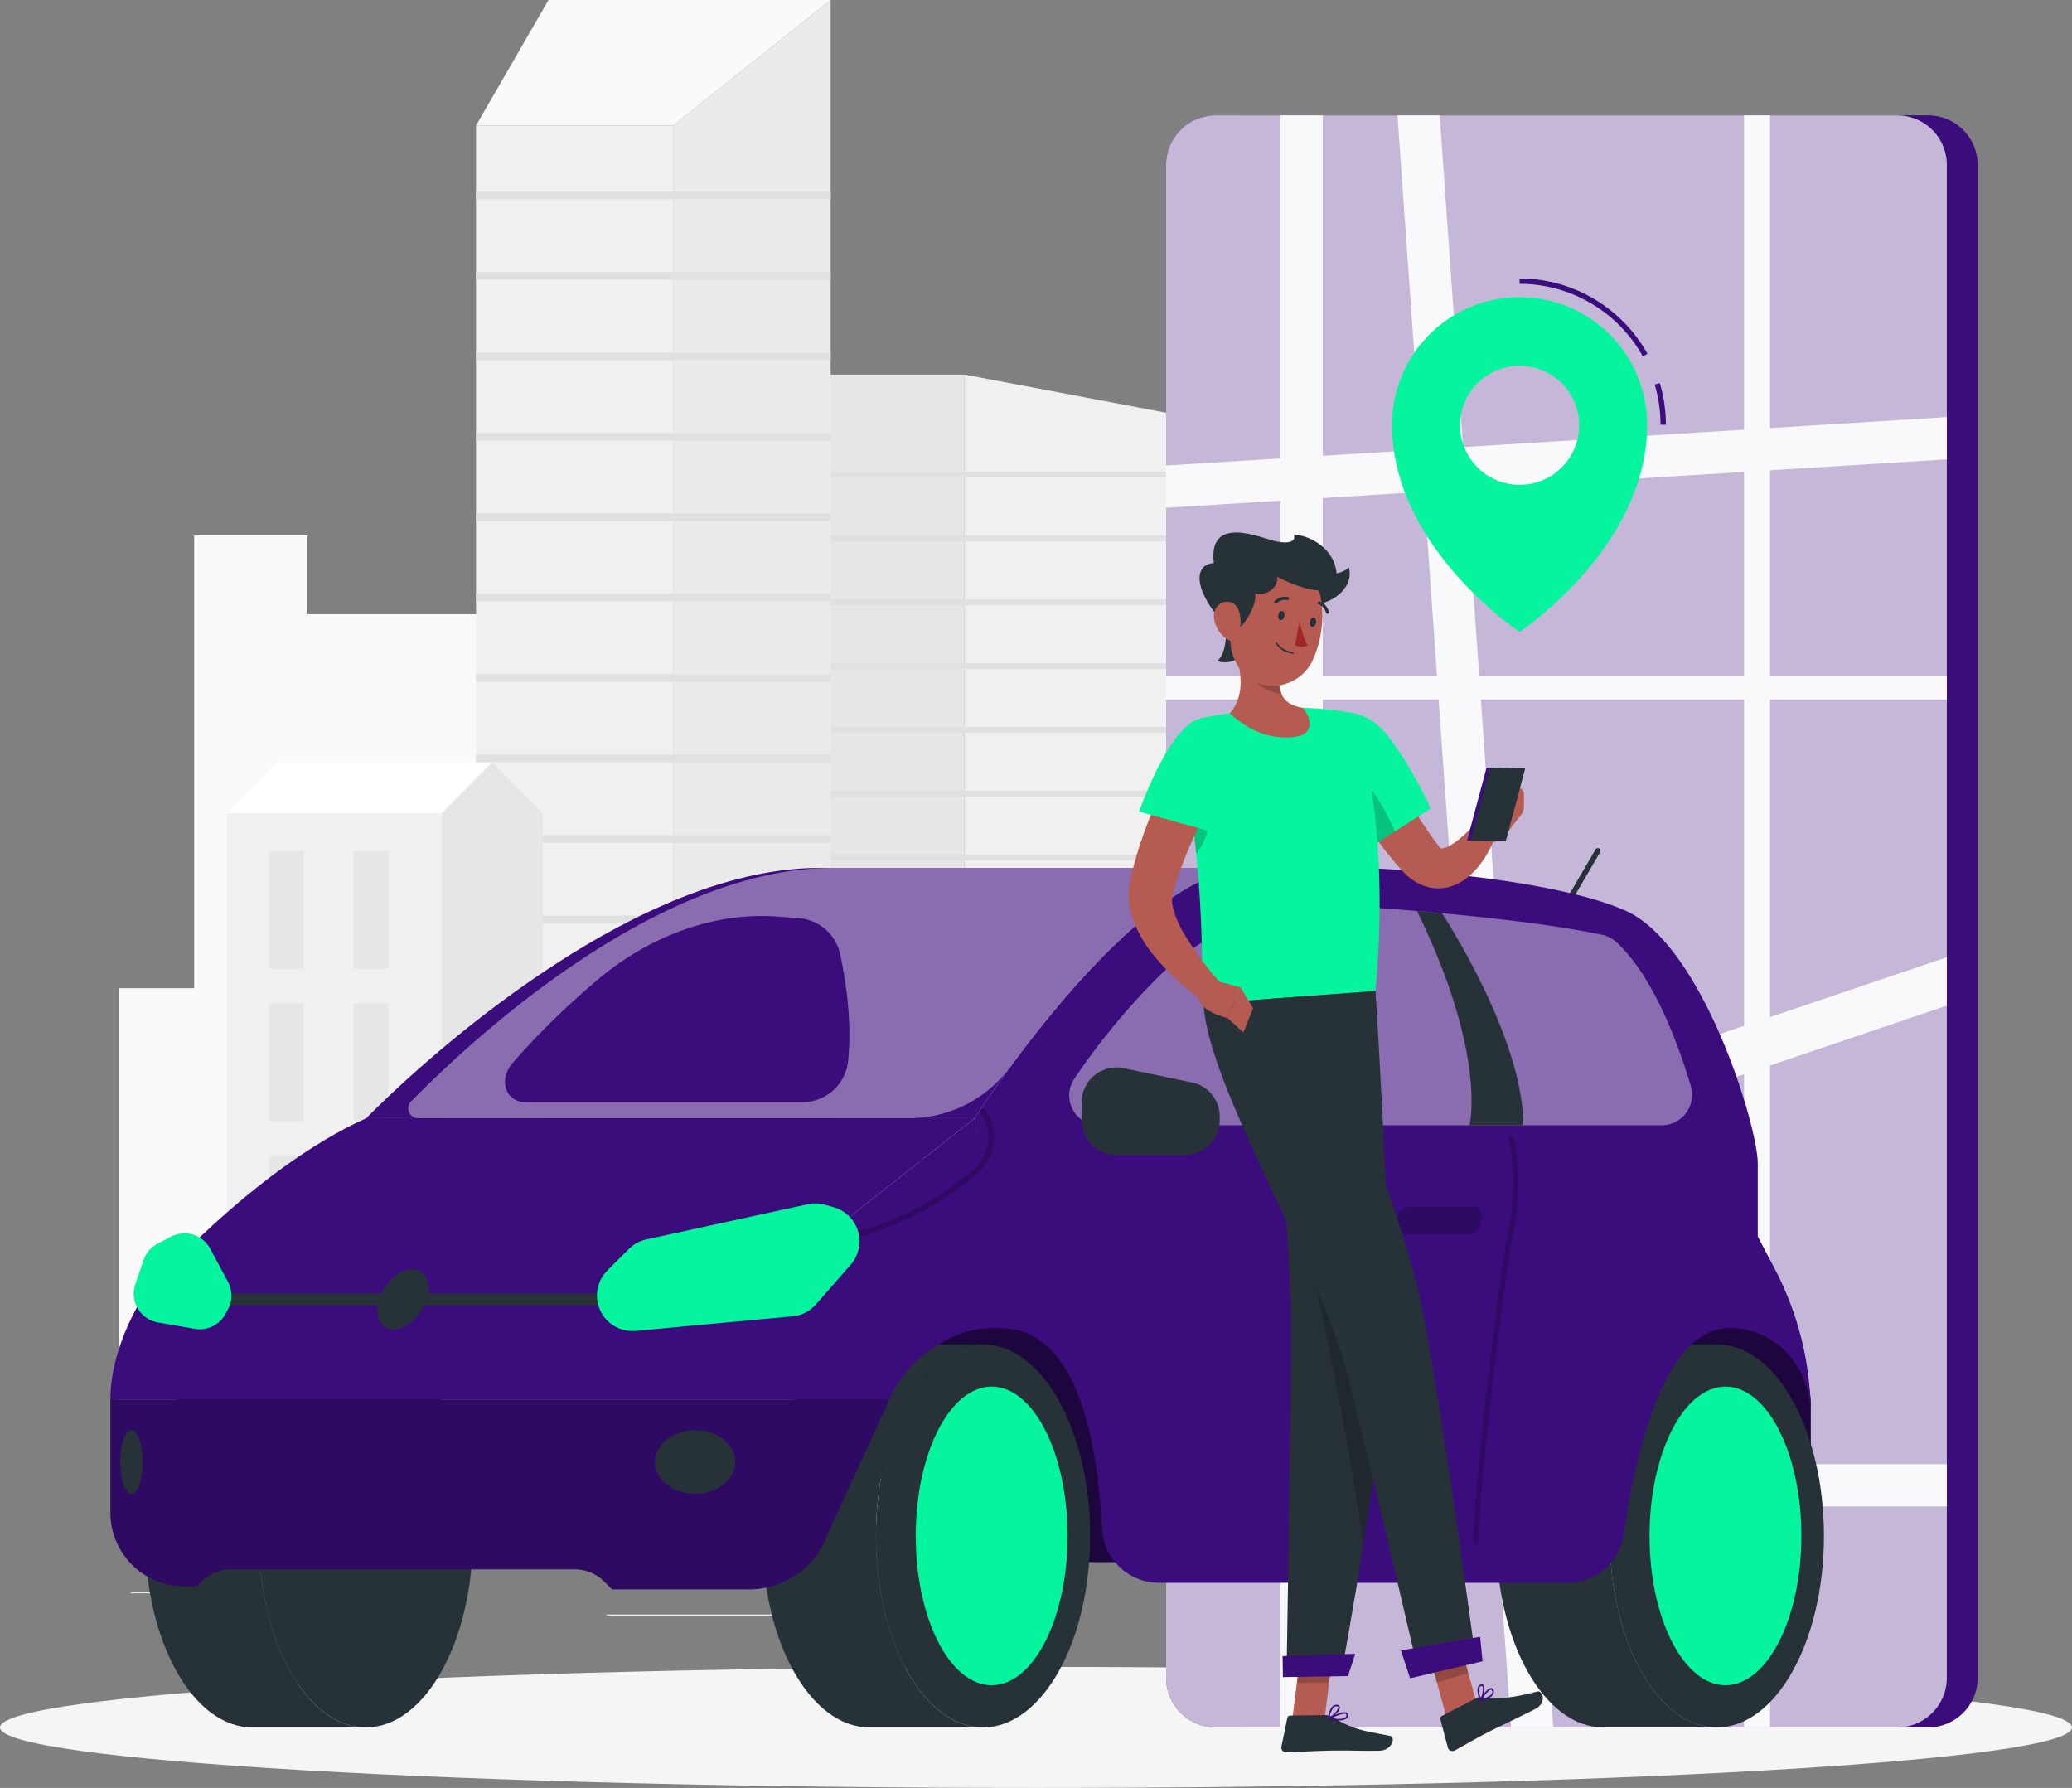<svg xmlns="http://www.w3.org/2000/svg" xmlns:xlink="http://www.w3.org/1999/xlink" width="629.752" height="543.328" viewBox="0 0 629.752 543.328">
  <rect x="0" y="0" width="629.752" height="543.328" fill="#808080" stroke="none"/>
  <defs>
    <clipPath id="clip-path">
      <rect id="Rectangle_544" data-name="Rectangle 544" width="35.687" height="256.892" fill="none"/>
    </clipPath>
    <clipPath id="clip-path-2">
      <rect id="Rectangle_592" data-name="Rectangle 592" width="237.284" height="489.887" fill="none"/>
    </clipPath>
    <clipPath id="clip-path-3">
      <rect id="Rectangle_597" data-name="Rectangle 597" width="237.286" height="489.887" fill="none"/>
    </clipPath>
    <clipPath id="clip-path-4">
      <rect id="Rectangle_599" data-name="Rectangle 599" width="282.487" height="88.057" fill="none"/>
    </clipPath>
    <clipPath id="clip-path-5">
      <rect id="Rectangle_600" data-name="Rectangle 600" width="236.826" height="57.742" fill="none"/>
    </clipPath>
    <clipPath id="clip-path-6">
      <rect id="Rectangle_601" data-name="Rectangle 601" width="254.934" height="76.057" fill="none"/>
    </clipPath>
    <clipPath id="clip-path-7">
      <rect id="Rectangle_602" data-name="Rectangle 602" width="51.31" height="40.951" fill="none"/>
    </clipPath>
    <clipPath id="clip-path-8">
      <rect id="Rectangle_604" data-name="Rectangle 604" width="189.336" height="66.855" fill="none"/>
    </clipPath>
    <clipPath id="clip-path-9">
      <rect id="Rectangle_605" data-name="Rectangle 605" width="13.796" height="124.234" fill="none"/>
    </clipPath>
    <clipPath id="clip-path-10">
      <rect id="Rectangle_606" data-name="Rectangle 606" width="26.302" height="8.3" fill="none"/>
    </clipPath>
    <clipPath id="clip-path-11">
      <rect id="Rectangle_609" data-name="Rectangle 609" width="19.927" height="23.131" fill="none"/>
    </clipPath>
    <clipPath id="clip-path-12">
      <rect id="Rectangle_610" data-name="Rectangle 610" width="11.264" height="11.873" fill="none"/>
    </clipPath>
    <clipPath id="clip-path-13">
      <rect id="Rectangle_611" data-name="Rectangle 611" width="12.57" height="14.028" fill="none"/>
    </clipPath>
    <clipPath id="clip-path-14">
      <rect id="Rectangle_612" data-name="Rectangle 612" width="6.636" height="23.287" fill="none"/>
    </clipPath>
    <clipPath id="clip-path-15">
      <rect id="Rectangle_613" data-name="Rectangle 613" width="8.969" height="6.697" fill="none"/>
    </clipPath>
    <clipPath id="clip-path-16">
      <rect id="Rectangle_614" data-name="Rectangle 614" width="23.337" height="92.608" fill="none"/>
    </clipPath>
  </defs>
  <g id="Group_1912" data-name="Group 1912" transform="translate(-231.124 -1278.789)">
    <rect id="Rectangle_504" data-name="Rectangle 504" width="73.124" height="0.406" transform="translate(645.064 1779.32)" fill="#ebebeb"/>
    <rect id="Rectangle_505" data-name="Rectangle 505" width="98.726" height="0.406" transform="translate(728.068 1759.832)" fill="#ebebeb"/>
    <rect id="Rectangle_507" data-name="Rectangle 507" width="89.794" height="0.406" transform="translate(270.89 1762.56)" fill="#ebebeb"/>
    <rect id="Rectangle_508" data-name="Rectangle 508" width="120.934" height="0.406" transform="translate(415.539 1769.417)" fill="#ebebeb"/>
    <rect id="Rectangle_511" data-name="Rectangle 511" width="34.432" height="169.68" transform="translate(267.26 1579.092)" fill="#fafafa"/>
    <rect id="Rectangle_512" data-name="Rectangle 512" width="34.432" height="307.253" transform="translate(290.142 1441.518)" fill="#fafafa"/>
    <rect id="Rectangle_513" data-name="Rectangle 513" width="92.394" height="283.338" transform="translate(317.342 1465.435)" fill="#fafafa"/>
    <rect id="Rectangle_514" data-name="Rectangle 514" width="39.34" height="81.556" transform="translate(768.931 1667.217)" fill="#fafafa"/>
    <rect id="Rectangle_515" data-name="Rectangle 515" width="39.338" height="63.667" transform="translate(734.483 1685.105)" fill="#fafafa"/>
    <rect id="Rectangle_516" data-name="Rectangle 516" width="39.338" height="116.132" transform="translate(709.327 1632.638)" fill="#fafafa"/>
    <rect id="Rectangle_517" data-name="Rectangle 517" width="39.34" height="210.29" transform="translate(683.184 1538.482)" fill="#fafafa"/>
    <rect id="Rectangle_518" data-name="Rectangle 518" width="120.715" height="256.892" transform="translate(583.625 1491.88)" fill="#f0f0f0"/>
    <rect id="Rectangle_519" data-name="Rectangle 519" width="5.749" height="31.262" transform="translate(687.095 1502.645)" fill="#f5f5f5"/>
    <rect id="Rectangle_520" data-name="Rectangle 520" width="5.749" height="31.262" transform="translate(687.095 1551.533)" fill="#f5f5f5"/>
    <rect id="Rectangle_521" data-name="Rectangle 521" width="5.749" height="31.262" transform="translate(687.095 1600.422)" fill="#f5f5f5"/>
    <rect id="Rectangle_522" data-name="Rectangle 522" width="5.749" height="31.262" transform="translate(687.095 1649.309)" fill="#f5f5f5"/>
    <rect id="Rectangle_523" data-name="Rectangle 523" width="5.749" height="31.262" transform="translate(687.095 1698.196)" fill="#f5f5f5"/>
    <rect id="Rectangle_524" data-name="Rectangle 524" width="5.749" height="31.262" transform="translate(666.727 1502.645)" fill="#f5f5f5"/>
    <rect id="Rectangle_525" data-name="Rectangle 525" width="5.749" height="31.262" transform="translate(666.727 1551.533)" fill="#f5f5f5"/>
    <rect id="Rectangle_526" data-name="Rectangle 526" width="5.749" height="31.262" transform="translate(666.727 1600.422)" fill="#f5f5f5"/>
    <rect id="Rectangle_527" data-name="Rectangle 527" width="5.749" height="31.262" transform="translate(666.727 1649.309)" fill="#f5f5f5"/>
    <rect id="Rectangle_528" data-name="Rectangle 528" width="5.749" height="31.262" transform="translate(666.727 1698.196)" fill="#f5f5f5"/>
    <rect id="Rectangle_529" data-name="Rectangle 529" width="5.749" height="31.262" transform="translate(646.358 1502.645)" fill="#f5f5f5"/>
    <rect id="Rectangle_530" data-name="Rectangle 530" width="5.749" height="31.262" transform="translate(646.358 1551.533)" fill="#f5f5f5"/>
    <rect id="Rectangle_531" data-name="Rectangle 531" width="5.749" height="31.262" transform="translate(646.358 1600.422)" fill="#f5f5f5"/>
    <rect id="Rectangle_532" data-name="Rectangle 532" width="5.749" height="31.262" transform="translate(646.358 1649.309)" fill="#f5f5f5"/>
    <rect id="Rectangle_533" data-name="Rectangle 533" width="5.749" height="31.262" transform="translate(646.358 1698.196)" fill="#f5f5f5"/>
    <rect id="Rectangle_534" data-name="Rectangle 534" width="5.749" height="31.262" transform="translate(625.99 1502.645)" fill="#f5f5f5"/>
    <rect id="Rectangle_535" data-name="Rectangle 535" width="5.749" height="31.262" transform="translate(625.99 1551.533)" fill="#f5f5f5"/>
    <rect id="Rectangle_536" data-name="Rectangle 536" width="5.749" height="31.262" transform="translate(625.99 1600.422)" fill="#f5f5f5"/>
    <rect id="Rectangle_537" data-name="Rectangle 537" width="5.749" height="31.262" transform="translate(625.99 1649.309)" fill="#f5f5f5"/>
    <rect id="Rectangle_538" data-name="Rectangle 538" width="5.749" height="31.262" transform="translate(625.99 1698.196)" fill="#f5f5f5"/>
    <rect id="Rectangle_539" data-name="Rectangle 539" width="5.749" height="31.262" transform="translate(605.622 1502.645)" fill="#f5f5f5"/>
    <rect id="Rectangle_540" data-name="Rectangle 540" width="5.749" height="31.262" transform="translate(605.622 1551.533)" fill="#f5f5f5"/>
    <rect id="Rectangle_541" data-name="Rectangle 541" width="5.749" height="31.262" transform="translate(605.622 1600.422)" fill="#f5f5f5"/>
    <rect id="Rectangle_542" data-name="Rectangle 542" width="5.749" height="31.262" transform="translate(605.622 1649.309)" fill="#f5f5f5"/>
    <rect id="Rectangle_543" data-name="Rectangle 543" width="5.749" height="31.262" transform="translate(605.622 1698.196)" fill="#f5f5f5"/>
    <g id="Group_1856" data-name="Group 1856" transform="translate(583.625 1491.88)" opacity="0.5">
      <g id="Group_1855" data-name="Group 1855">
        <g id="Group_1854" data-name="Group 1854" clip-path="url(#clip-path)">
          <path id="Path_17417" data-name="Path 17417" d="M273.168,169.261h24.872l10.816,256.892H273.168Z" transform="translate(-273.168 -169.261)" fill="#e0e0e0"/>
        </g>
      </g>
    </g>
    <path id="Path_17418" data-name="Path 17418" d="M236.628,108.138l71.588,13.547V464.294H236.628Z" transform="translate(287.656 1284.478)" fill="#f0f0f0"/>
    <rect id="Rectangle_545" data-name="Rectangle 545" width="57.27" height="356.156" transform="translate(467.013 1392.616)" fill="#e6e6e6"/>
    <rect id="Rectangle_546" data-name="Rectangle 546" width="128.86" height="1.824" transform="translate(467.013 1422.127)" fill="#e0e0e0"/>
    <rect id="Rectangle_547" data-name="Rectangle 547" width="128.86" height="1.824" transform="translate(467.013 1441.52)" fill="#e0e0e0"/>
    <rect id="Rectangle_548" data-name="Rectangle 548" width="128.86" height="1.824" transform="translate(467.013 1460.912)" fill="#e0e0e0"/>
    <rect id="Rectangle_549" data-name="Rectangle 549" width="128.86" height="1.824" transform="translate(467.013 1480.304)" fill="#e0e0e0"/>
    <rect id="Rectangle_550" data-name="Rectangle 550" width="128.86" height="1.824" transform="translate(467.013 1499.698)" fill="#e0e0e0"/>
    <rect id="Rectangle_551" data-name="Rectangle 551" width="128.86" height="1.824" transform="translate(467.013 1519.09)" fill="#e0e0e0"/>
    <rect id="Rectangle_552" data-name="Rectangle 552" width="128.86" height="1.824" transform="translate(467.013 1538.482)" fill="#e0e0e0"/>
    <rect id="Rectangle_553" data-name="Rectangle 553" width="128.86" height="1.824" transform="translate(467.013 1557.874)" fill="#e0e0e0"/>
    <rect id="Rectangle_554" data-name="Rectangle 554" width="128.86" height="1.824" transform="translate(467.013 1577.268)" fill="#e0e0e0"/>
    <rect id="Rectangle_555" data-name="Rectangle 555" width="128.86" height="1.824" transform="translate(467.013 1596.66)" fill="#e0e0e0"/>
    <rect id="Rectangle_556" data-name="Rectangle 556" width="128.86" height="1.824" transform="translate(467.013 1616.052)" fill="#e0e0e0"/>
    <rect id="Rectangle_557" data-name="Rectangle 557" width="128.86" height="1.824" transform="translate(467.013 1635.445)" fill="#e0e0e0"/>
    <rect id="Rectangle_558" data-name="Rectangle 558" width="128.86" height="1.824" transform="translate(467.013 1654.837)" fill="#e0e0e0"/>
    <rect id="Rectangle_559" data-name="Rectangle 559" width="128.86" height="1.824" transform="translate(467.013 1674.231)" fill="#e0e0e0"/>
    <rect id="Rectangle_560" data-name="Rectangle 560" width="128.86" height="1.824" transform="translate(467.013 1693.623)" fill="#e0e0e0"/>
    <rect id="Rectangle_561" data-name="Rectangle 561" width="128.86" height="1.824" transform="translate(467.013 1713.015)" fill="#e0e0e0"/>
    <rect id="Rectangle_562" data-name="Rectangle 562" width="128.86" height="1.824" transform="translate(467.013 1732.407)" fill="#e0e0e0"/>
    <rect id="Rectangle_563" data-name="Rectangle 563" width="59.879" height="431.849" transform="translate(375.81 1316.923)" fill="#f0f0f0"/>
    <path id="Path_17419" data-name="Path 17419" d="M205.082,76.182H145.2l22.034-38.135h85.747Z" transform="translate(230.607 1240.741)" fill="#fafafa"/>
    <path id="Path_17420" data-name="Path 17420" d="M182.074,76.182l47.9-38.135V508.031h-47.9Z" transform="translate(253.614 1240.741)" fill="#ebebeb"/>
    <rect id="Rectangle_564" data-name="Rectangle 564" width="107.782" height="2.3" transform="translate(375.81 1337.045)" fill="#e0e0e0"/>
    <rect id="Rectangle_565" data-name="Rectangle 565" width="107.782" height="2.3" transform="translate(375.81 1361.487)" fill="#e0e0e0"/>
    <rect id="Rectangle_566" data-name="Rectangle 566" width="107.782" height="2.3" transform="translate(375.81 1385.932)" fill="#e0e0e0"/>
    <rect id="Rectangle_567" data-name="Rectangle 567" width="107.782" height="2.3" transform="translate(375.81 1410.376)" fill="#e0e0e0"/>
    <rect id="Rectangle_568" data-name="Rectangle 568" width="107.782" height="2.3" transform="translate(375.81 1434.819)" fill="#e0e0e0"/>
    <rect id="Rectangle_569" data-name="Rectangle 569" width="107.782" height="2.3" transform="translate(375.81 1459.263)" fill="#e0e0e0"/>
    <rect id="Rectangle_570" data-name="Rectangle 570" width="107.782" height="2.3" transform="translate(375.81 1483.706)" fill="#e0e0e0"/>
    <rect id="Rectangle_571" data-name="Rectangle 571" width="107.782" height="2.3" transform="translate(375.81 1508.151)" fill="#e0e0e0"/>
    <rect id="Rectangle_572" data-name="Rectangle 572" width="107.782" height="2.3" transform="translate(375.81 1532.595)" fill="#e0e0e0"/>
    <rect id="Rectangle_573" data-name="Rectangle 573" width="107.782" height="2.3" transform="translate(375.81 1557.038)" fill="#e0e0e0"/>
    <rect id="Rectangle_574" data-name="Rectangle 574" width="107.782" height="2.3" transform="translate(375.81 1581.482)" fill="#e0e0e0"/>
    <rect id="Rectangle_575" data-name="Rectangle 575" width="107.782" height="2.3" transform="translate(375.81 1605.927)" fill="#e0e0e0"/>
    <rect id="Rectangle_576" data-name="Rectangle 576" width="107.782" height="2.3" transform="translate(375.81 1630.37)" fill="#e0e0e0"/>
    <rect id="Rectangle_577" data-name="Rectangle 577" width="107.782" height="2.3" transform="translate(375.81 1654.814)" fill="#e0e0e0"/>
    <rect id="Rectangle_578" data-name="Rectangle 578" width="107.782" height="2.3" transform="translate(375.81 1679.257)" fill="#e0e0e0"/>
    <rect id="Rectangle_579" data-name="Rectangle 579" width="107.782" height="2.3" transform="translate(375.81 1703.701)" fill="#e0e0e0"/>
    <rect id="Rectangle_580" data-name="Rectangle 580" width="107.782" height="2.3" transform="translate(375.81 1728.144)" fill="#e0e0e0"/>
    <rect id="Rectangle_581" data-name="Rectangle 581" width="65.363" height="222.881" transform="translate(300.04 1525.891)" fill="#f0f0f0"/>
    <rect id="Rectangle_582" data-name="Rectangle 582" width="10.491" height="35.772" transform="translate(312.906 1537.414)" fill="#e6e6e6"/>
    <rect id="Rectangle_583" data-name="Rectangle 583" width="10.491" height="35.772" transform="translate(338.64 1537.414)" fill="#e6e6e6"/>
    <rect id="Rectangle_584" data-name="Rectangle 584" width="10.491" height="35.77" transform="translate(312.906 1583.738)" fill="#e6e6e6"/>
    <rect id="Rectangle_585" data-name="Rectangle 585" width="10.491" height="35.77" transform="translate(338.64 1583.738)" fill="#e6e6e6"/>
    <rect id="Rectangle_586" data-name="Rectangle 586" width="10.491" height="35.77" transform="translate(312.906 1630.063)" fill="#e6e6e6"/>
    <rect id="Rectangle_587" data-name="Rectangle 587" width="10.491" height="35.77" transform="translate(338.64 1630.063)" fill="#e6e6e6"/>
    <rect id="Rectangle_588" data-name="Rectangle 588" width="10.491" height="35.77" transform="translate(312.906 1676.387)" fill="#e6e6e6"/>
    <rect id="Rectangle_589" data-name="Rectangle 589" width="10.491" height="35.77" transform="translate(338.64 1676.387)" fill="#e6e6e6"/>
    <path id="Path_17421" data-name="Path 17421" d="M163.909,196.137H98.547L113.879,180.7h65.363Z" transform="translate(201.493 1329.755)" fill="#fff"/>
    <path id="Path_17422" data-name="Path 17422" d="M138.795,196.137,154.127,180.7l15.332,15.441V419.018H138.795Z" transform="translate(226.608 1329.755)" fill="#e6e6e6"/>
    <path id="Path_17423" data-name="Path 17423" d="M685.863,368.352c0,10.157-140.975,18.389-314.876,18.389S56.111,378.508,56.111,368.352s140.975-18.388,314.876-18.388,314.876,8.234,314.876,18.388" transform="translate(175.013 1435.377)" fill="#f5f5f5"/>
    <path id="Path_17424" data-name="Path 17424" d="M295.212,59.631H502.328a15.084,15.084,0,0,1,15.084,15.085V534.433a15.084,15.084,0,0,1-15.084,15.085H295.212a15.086,15.086,0,0,1-15.085-15.085V74.716a15.086,15.086,0,0,1,15.085-15.085" transform="translate(314.799 1254.21)" fill="#3b0c7b"/>
    <path id="Path_17425" data-name="Path 17425" d="M289.438,59.631H496.554a15.084,15.084,0,0,1,15.084,15.085V534.433a15.084,15.084,0,0,1-15.084,15.085H289.438a15.086,15.086,0,0,1-15.085-15.085V74.716a15.086,15.086,0,0,1,15.085-15.085" transform="translate(311.196 1254.21)" fill="#3b0c7b"/>
    <g id="Group_1863" data-name="Group 1863" transform="translate(585.549 1313.841)" opacity="0.7">
      <g id="Group_1862" data-name="Group 1862">
        <g id="Group_1861" data-name="Group 1861" clip-path="url(#clip-path-2)">
          <path id="Path_17426" data-name="Path 17426" d="M289.438,59.631H496.554a15.084,15.084,0,0,1,15.084,15.085V534.433a15.084,15.084,0,0,1-15.084,15.085H289.438a15.086,15.086,0,0,1-15.085-15.085V74.716a15.086,15.086,0,0,1,15.085-15.085" transform="translate(-274.353 -59.631)" fill="#fff"/>
        </g>
      </g>
    </g>
    <g id="Group_1866" data-name="Group 1866" transform="translate(585.549 1313.841)" opacity="0.9">
      <g id="Group_1865" data-name="Group 1865">
        <g id="Group_1864" data-name="Group 1864" clip-path="url(#clip-path-3)">
          <rect id="Rectangle_593" data-name="Rectangle 593" width="12.843" height="489.888" transform="translate(34.773)" fill="#fff"/>
          <rect id="Rectangle_594" data-name="Rectangle 594" width="7.876" height="489.888" transform="translate(175.665)" fill="#fff"/>
          <path id="Path_17427" data-name="Path 17427" d="M274.353,130.8v12.843l237.284-14.705V116.094Z" transform="translate(-274.353 -24.398)" fill="#fff"/>
          <rect id="Rectangle_595" data-name="Rectangle 595" width="237.284" height="12.843" transform="translate(0 409.875)" fill="#fff"/>
          <rect id="Rectangle_596" data-name="Rectangle 596" width="237.284" height="6.996" transform="translate(0 170.523)" fill="#fff"/>
          <path id="Path_17428" data-name="Path 17428" d="M274.353,297.46v14.707l237.284-80.291V217.17Z" transform="translate(-274.353 38.673)" fill="#fff"/>
          <path id="Path_17429" data-name="Path 17429" d="M330.494,59.631H317.651l34.521,489.888h12.843Z" transform="translate(-247.335 -59.631)" fill="#fff"/>
        </g>
      </g>
    </g>
    <path id="Path_17430" data-name="Path 17430" d="M503.535,364.176H221.05V276.119H470.063L493.3,295a27.724,27.724,0,0,1,10.239,21.515Z" transform="translate(277.935 1389.298)" fill="#3b0c7b"/>
    <g id="Group_1871" data-name="Group 1871" transform="translate(498.984 1665.417)" opacity="0.5">
      <g id="Group_1870" data-name="Group 1870">
        <g id="Group_1869" data-name="Group 1869" clip-path="url(#clip-path-4)">
          <path id="Path_17431" data-name="Path 17431" d="M503.535,364.176H221.05V276.119H470.063L493.3,295a27.724,27.724,0,0,1,10.239,21.515Z" transform="translate(-221.048 -276.119)"/>
        </g>
      </g>
    </g>
    <path id="Path_17432" data-name="Path 17432" d="M233.315,347.812c0-32.139,14.572-58.193,32.547-58.193H231.336c-17.974,0-32.547,26.054-32.547,58.193S213.361,406,231.336,406h34.526c-17.974,0-32.547-26.054-32.547-58.193" transform="translate(264.044 1397.722)" fill="#263238"/>
    <path id="Path_17433" data-name="Path 17433" d="M285.142,347.812c0-32.139-14.572-58.193-32.547-58.193s-32.545,26.054-32.545,58.193S234.621,406,252.595,406s32.547-26.054,32.547-58.193" transform="translate(277.311 1397.722)" fill="#263238"/>
    <path id="Path_17434" data-name="Path 17434" d="M273.642,342.888c0-25.062-10.33-45.378-23.074-45.378s-23.075,20.316-23.075,45.378,10.332,45.378,23.075,45.378,23.074-20.316,23.074-45.378" transform="translate(281.956 1402.646)" fill="#07f49e"/>
    <path id="Path_17435" data-name="Path 17435" d="M117.8,347.812c0-32.139,14.571-58.193,32.547-58.193H115.823c-17.974,0-32.547,26.054-32.547,58.193S97.848,406,115.823,406h34.526c-17.976,0-32.547-26.054-32.547-58.193" transform="translate(191.964 1397.722)" fill="#263238"/>
    <path id="Path_17436" data-name="Path 17436" d="M169.628,347.812c0-32.139-14.571-58.193-32.547-58.193s-32.545,26.054-32.545,58.193S119.107,406,137.081,406s32.547-26.054,32.547-58.193" transform="translate(205.23 1397.722)" fill="#263238"/>
    <path id="Path_17437" data-name="Path 17437" d="M370.649,347.812c0-32.139,14.572-58.193,32.547-58.193H368.67c-17.974,0-32.547,26.054-32.547,58.193S350.7,406,368.67,406H403.2c-17.974,0-32.547-26.054-32.547-58.193" transform="translate(349.741 1397.722)" fill="#263238"/>
    <path id="Path_17438" data-name="Path 17438" d="M422.475,347.812c0-32.139-14.572-58.193-32.547-58.193s-32.545,26.054-32.545,58.193S371.954,406,389.928,406s32.547-26.054,32.547-58.193" transform="translate(363.007 1397.722)" fill="#263238"/>
    <path id="Path_17439" data-name="Path 17439" d="M410.976,342.888c0-25.062-10.33-45.378-23.074-45.378s-23.075,20.316-23.075,45.378,10.332,45.378,23.075,45.378,23.074-20.316,23.074-45.378" transform="translate(367.652 1402.646)" fill="#07f49e"/>
    <path id="Path_17440" data-name="Path 17440" d="M270.99,357.639H229.244l-2.332-2.332a12.826,12.826,0,0,0-9.073-3.758H113.488a12.832,12.832,0,0,0-9.073,3.758L103,356.726H99.19A22.416,22.416,0,0,1,76.776,334.31V299.9H313.6L294.733,340.86a25.187,25.187,0,0,1-23.743,16.779" transform="translate(187.908 1404.135)" fill="#3b0c7b"/>
    <g id="Group_1874" data-name="Group 1874" transform="translate(264.685 1704.032)" opacity="0.2">
      <g id="Group_1873" data-name="Group 1873">
        <g id="Group_1872" data-name="Group 1872" clip-path="url(#clip-path-5)">
          <path id="Path_17441" data-name="Path 17441" d="M270.99,357.639H229.244l-2.332-2.332a12.826,12.826,0,0,0-9.073-3.758H113.488a12.832,12.832,0,0,0-9.073,3.758L103,356.726H99.19A22.416,22.416,0,0,1,76.776,334.31V299.9H313.6L294.733,340.86a25.187,25.187,0,0,1-23.743,16.779" transform="translate(-76.776 -299.897)"/>
        </g>
      </g>
    </g>
    <path id="Path_17442" data-name="Path 17442" d="M348.472,217.842a.8.8,0,0,1-.409-.11.813.813,0,0,1-.292-1.111l11.368-19.488a.812.812,0,0,1,1.4.818L349.174,217.44a.812.812,0,0,1-.7.4" transform="translate(356.94 1339.759)" fill="#263238"/>
    <path id="Path_17443" data-name="Path 17443" d="M476.525,312.623v-22.15c0-11.638-16.92-66.584-40.2-76.869s-79.576-14.887-115.033-12.992-82.759,76.057-82.759,76.057l5.145,63.787c7.206,0,30.166-2.165,33.532,60.942a17.355,17.355,0,0,0,17.3,16.469H418.678a17.313,17.313,0,0,0,17.153-14.884c3.185-22.491,11.724-62.537,32.163-62.537,14.346,0,24.631,12.281,24.631,26.354a95.412,95.412,0,0,0-10.956-44.392Z" transform="translate(288.845 1341.922)" fill="#3b0c7b"/>
    <path id="Path_17444" data-name="Path 17444" d="M262.43,200.452c-64.6,0-137.769,76.057-137.769,76.057h184.93s47.3-74.162,82.759-76.057Z" transform="translate(217.789 1342.082)" fill="#3b0c7b"/>
    <g id="Group_1877" data-name="Group 1877" transform="translate(355.204 1542.534)" opacity="0.4">
      <g id="Group_1876" data-name="Group 1876">
        <g id="Group_1875" data-name="Group 1875" clip-path="url(#clip-path-6)">
          <path id="Path_17445" data-name="Path 17445" d="M261.49,200.452c-54.415,0-111.476,53.966-128.116,70.982a2.985,2.985,0,0,0,2.134,5.075H284.689a38.171,38.171,0,0,0,30.794-15.553c16.037-21.857,46.948-59.167,71.966-60.5Z" transform="translate(-132.515 -200.452)" fill="#fff"/>
        </g>
      </g>
    </g>
    <path id="Path_17446" data-name="Path 17446" d="M339.47,247.286l-68.318,53.909-183.819-.588s-10.556,15.339-10.556,32.12H313.6c3.88-10.285,17.481-21.653,31.014-21.653,0-19.127-5.145-63.788-5.145-63.788" transform="translate(187.909 1371.307)" fill="#3b0c7b"/>
    <g id="Group_1880" data-name="Group 1880" transform="translate(481.858 1615.661)" opacity="0.2">
      <g id="Group_1879" data-name="Group 1879">
        <g id="Group_1878" data-name="Group 1878" clip-path="url(#clip-path-7)">
          <path id="Path_17447" data-name="Path 17447" d="M211.314,286.431a.812.812,0,0,1-.12-1.614c20.141-3.053,35.225-12.9,44.334-20.623a13.1,13.1,0,0,0,2.355-17.443.811.811,0,0,1,1.338-.916,14.715,14.715,0,0,1-2.644,19.6c-9.268,7.859-24.621,17.879-45.139,20.989a.789.789,0,0,1-.123.01" transform="translate(-210.504 -245.481)"/>
        </g>
      </g>
    </g>
    <path id="Path_17448" data-name="Path 17448" d="M83.276,300.607s32.292-37.623,67.208-53.321h184.93L267.1,301.193Z" transform="translate(191.964 1371.307)" fill="#3b0c7b"/>
    <rect id="Rectangle_603" data-name="Rectangle 603" width="121.259" height="3.519" transform="translate(296.976 1671.913)" fill="#263238"/>
    <path id="Path_17449" data-name="Path 17449" d="M171,283.6l6.52-6.52a10.777,10.777,0,0,1,5.33-2.91l49.069-10.688a10.79,10.79,0,0,1,5.213.156l2.621.737a10.782,10.782,0,0,1,5.2,17.481L234.4,293.912a10.789,10.789,0,0,1-7.121,3.636l-47.661,4.416A10.784,10.784,0,0,1,171,283.6" transform="translate(244.73 1381.259)" fill="#07f49e"/>
    <path id="Path_17450" data-name="Path 17450" d="M109.775,283.552l-5.39-10.048a8.86,8.86,0,0,0-11.92-3.657l-4.075,2.136a8.861,8.861,0,0,0-4.276,5l-2.5,7.355A8.86,8.86,0,0,0,88.5,295.914l11.217,1.937a8.857,8.857,0,0,0,9.306-4.529l.745-1.382a8.861,8.861,0,0,0,.007-8.388" transform="translate(190.634 1384.752)" fill="#07f49e"/>
    <g id="Group_1883" data-name="Group 1883" transform="translate(556.08 1553.902)" opacity="0.4">
      <g id="Group_1882" data-name="Group 1882">
        <g id="Group_1881" data-name="Group 1881" clip-path="url(#clip-path-8)">
          <path id="Path_17451" data-name="Path 17451" d="M265.28,274.307H436.25a9.291,9.291,0,0,0,8.895-11.969c-3.888-13-11.384-33.307-22.587-43.669a9.362,9.362,0,0,0-4.437-2.27c-20.151-4.273-52.554-7.116-76.591-8.768A75.569,75.569,0,0,0,282.409,230.1a207.482,207.482,0,0,0-24.664,30.094,9.076,9.076,0,0,0,7.535,14.116" transform="translate(-256.207 -207.452)" fill="#fff"/>
        </g>
      </g>
    </g>
    <path id="Path_17452" data-name="Path 17452" d="M203.076,315.328c0,5.332-5.453,9.653-12.18,9.653s-12.18-4.321-12.18-9.653,5.453-9.653,12.18-9.653,12.18,4.321,12.18,9.653" transform="translate(251.519 1407.741)" fill="#263238"/>
    <path id="Path_17453" data-name="Path 17453" d="M137.392,275.58c4,0,5.947,4.088,4.356,9.13s-6.119,9.13-10.116,9.13-5.947-4.088-4.357-9.13,6.121-9.13,10.118-9.13" transform="translate(219.074 1388.962)" fill="#263238"/>
    <path id="Path_17454" data-name="Path 17454" d="M85.462,315.328c0,5.332-1.535,9.653-3.428,9.653s-3.428-4.321-3.428-9.653,1.535-9.653,3.428-9.653,3.428,4.321,3.428,9.653" transform="translate(189.05 1407.741)" fill="#263238"/>
    <path id="Path_17455" data-name="Path 17455" d="M258.549,253.833V248.36a10.568,10.568,0,0,1,12.724-10.345l20.818,4.341A10.567,10.567,0,0,1,300.5,252.7v1.132A10.567,10.567,0,0,1,289.934,264.4H269.116a10.567,10.567,0,0,1-10.567-10.567" transform="translate(301.334 1365.38)" fill="#263238"/>
    <path id="Path_17456" data-name="Path 17456" d="M328.93,209.228s-2.777-.278-7.623-.7c21.416,43.868,15.957,65.114,15.957,65.114h16.329c.166-26.705-24.664-64.409-24.664-64.409" transform="translate(340.496 1347.118)" fill="#263238"/>
    <path id="Path_17457" data-name="Path 17457" d="M254.911,253.428a13.932,13.932,0,0,1-13.864,12.594H156.888c-6.142,0-8.365-6.844-3.924-11.954a238.706,238.706,0,0,1,26.081-25.463c15.845-13.341,35.53-20.281,53.928-19,2.241.158,4.572.326,6.964.51a13.946,13.946,0,0,1,12.56,10.995c3.021,14.15,3.141,24.894,2.413,32.321" transform="translate(233.994 1347.698)" fill="#3b0c7b"/>
    <g id="Group_1886" data-name="Group 1886" transform="translate(678.887 1624.007)" opacity="0.2">
      <g id="Group_1885" data-name="Group 1885">
        <g id="Group_1884" data-name="Group 1884" clip-path="url(#clip-path-9)">
          <path id="Path_17458" data-name="Path 17458" d="M332.639,374.855a.812.812,0,0,1-.812-.812c0-16.433,8.377-84.2,10.575-94.363,2.129-9.859,2.136-20.855.015-28.019a.812.812,0,1,1,1.557-.461c2.192,7.4,2.2,18.718.013,28.821-2.188,10.131-10.537,77.65-10.537,94.021a.812.812,0,0,1-.812.812" transform="translate(-331.827 -250.62)"/>
        </g>
      </g>
    </g>
    <g id="Group_1889" data-name="Group 1889" transform="translate(655.225 1645.569)" opacity="0.2">
      <g id="Group_1888" data-name="Group 1888">
        <g id="Group_1887" data-name="Group 1887" clip-path="url(#clip-path-10)">
          <path id="Path_17459" data-name="Path 17459" d="M339.576,272.2h-19.8a2.453,2.453,0,0,1-2.47-3l.406-2.3a3.749,3.749,0,0,1,3.531-3h19.8a2.452,2.452,0,0,1,2.469,3l-.406,2.3a3.749,3.749,0,0,1-3.531,3" transform="translate(-317.257 -263.897)"/>
        </g>
      </g>
    </g>
    <path id="Path_17460" data-name="Path 17460" d="M384.962,134.6H383.34a42.731,42.731,0,0,0-1.773-12.206l1.557-.464a44.344,44.344,0,0,1,1.838,12.67m-7-20.761A42.926,42.926,0,0,0,340.5,91.782V90.158a44.547,44.547,0,0,1,38.875,22.9Z" transform="translate(352.473 1273.259)" fill="#3b0c7b"/>
    <path id="Path_17461" data-name="Path 17461" d="M355.4,93.658a38.763,38.763,0,0,0-38.762,38.762c0,37.334,38.762,62.946,38.762,62.946s38.776-25.612,38.776-62.946A38.766,38.766,0,0,0,355.4,93.658m0,57.025A18.093,18.093,0,1,1,373.5,132.59,18.1,18.1,0,0,1,355.4,150.683" transform="translate(337.58 1275.443)" fill="#07f49e"/>
    <path id="Path_17462" data-name="Path 17462" d="M297.974,368.56l9.8-.154,2.827-22.736-9.8.154Z" transform="translate(325.936 1432.698)" fill="#b55b52"/>
    <path id="Path_17463" data-name="Path 17463" d="M329.069,368.723l9.525-2.92-5.91-21.546-9.525,2.92Z" transform="translate(341.651 1431.817)" fill="#b55b52"/>
    <path id="Path_17464" data-name="Path 17464" d="M336.741,356.532l-10.619,5.479a.855.855,0,0,0-.435.978l2.275,8.63a1.44,1.44,0,0,0,2.074.892c3.386-1.822,5.775-3.31,10.078-5.53,2.647-1.366,10.774-5.211,14.429-7.1,3.576-1.845,2.267-5.747.6-5.3-7.469,2-13.572,2.581-16.716,1.759a2.371,2.371,0,0,0-1.689.193" transform="translate(343.21 1438.236)" fill="#263238"/>
    <path id="Path_17465" data-name="Path 17465" d="M309.266,358.972l-10.7.167a.854.854,0,0,0-.823.682l-1.8,8.742a1.425,1.425,0,0,0,1.437,1.721c3.859-.127,9.434-.44,14.286-.516,5.674-.088,7.319.145,13.973.041,4.024-.063,5.077-4.149,3.388-4.49-7.693-1.557-10.7-1.639-17.387-5.621a4.546,4.546,0,0,0-2.373-.726" transform="translate(324.648 1440.998)" fill="#263238"/>
    <path id="Path_17466" data-name="Path 17466" d="M318.481,176.1c2.222,4.46,4.731,9.189,7.253,13.681,2.548,4.52,5.185,8.977,8.031,13.193.729,1.028,1.411,2.118,2.162,3.115l1.822,2.5a9.428,9.428,0,0,1,.65.838c.054.107.1.266.572.3.932.068,2.891-.911,4.638-2.27.892-.687,1.794-1.463,2.7-2.285.87-.809,1.778-1.785,2.551-2.561l6.412,3.612a33.18,33.18,0,0,1-1.924,4.179,28.919,28.919,0,0,1-2.493,3.924,23.584,23.584,0,0,1-3.415,3.706,15.791,15.791,0,0,1-5.146,3.073,12.794,12.794,0,0,1-7.407.4,16.051,16.051,0,0,1-7.316-4.367l-.528-.538-.375-.421-1.426-1.635c-.963-1.086-1.832-2.207-2.745-3.321a142.65,142.65,0,0,1-9.583-13.96c-1.429-2.408-2.847-4.818-4.136-7.3-1.311-2.5-2.566-4.893-3.774-7.618Z" transform="translate(330.319 1326.888)" fill="#b55b52"/>
    <path id="Path_17467" data-name="Path 17467" d="M302.575,179.09c-2.642,8.99,15.961,33.5,15.961,33.5l18.759-12.071s-5.514-12.506-13-22.043c-7.686-9.791-18.821-9.254-21.721.612" transform="translate(328.646 1323.958)" fill="#07f49e"/>
    <g id="Group_1896" data-name="Group 1896" transform="translate(635.219 1513.417)" opacity="0.2">
      <g id="Group_1895" data-name="Group 1895">
        <g id="Group_1894" data-name="Group 1894" clip-path="url(#clip-path-11)">
          <path id="Path_17468" data-name="Path 17468" d="M312.374,182.709c3.859,1.648,9.536,10.941,12.492,17.828l-7.961,5.116A149.907,149.907,0,0,1,304.938,186.9c2.516-2.759,5.4-5.055,7.436-4.188" transform="translate(-304.938 -182.523)"/>
        </g>
      </g>
    </g>
    <path id="Path_17469" data-name="Path 17469" d="M331.322,197.73l6.79-10.98,5.916,9.46a11.628,11.628,0,0,1-6.537,5.34Z" transform="translate(346.745 1333.532)" fill="#b55b52"/>
    <path id="Path_17470" data-name="Path 17470" d="M344.962,187.785l-.023,3.4a4.646,4.646,0,0,1-1.043,2.9l-2.478,3.048-5.915-9.46,6.118-2.236a2.487,2.487,0,0,1,3.341,2.353" transform="translate(349.354 1332.614)" fill="#b55b52"/>
    <path id="Path_17471" data-name="Path 17471" d="M341.36,204.027l-10.686-.164,5.913-22.133,10.686.164Z" transform="translate(346.34 1330.399)" fill="#3b0c7b"/>
    <path id="Path_17472" data-name="Path 17472" d="M342.026,204.027l-10.686-.164,5.913-22.133,10.686.164Z" transform="translate(346.756 1330.399)" fill="#263238"/>
    <g id="Group_1899" data-name="Group 1899" transform="translate(625.276 1778.374)" opacity="0.2">
      <g id="Group_1898" data-name="Group 1898">
        <g id="Group_1897" data-name="Group 1897" clip-path="url(#clip-path-12)">
          <path id="Path_17473" data-name="Path 17473" d="M310.079,345.674l-1.455,11.719-9.809.154,1.457-11.719Z" transform="translate(-298.815 -345.674)"/>
        </g>
      </g>
    </g>
    <g id="Group_1902" data-name="Group 1902" transform="translate(664.81 1776.079)" opacity="0.2">
      <g id="Group_1901" data-name="Group 1901">
        <g id="Group_1900" data-name="Group 1900" clip-path="url(#clip-path-13)">
          <path id="Path_17474" data-name="Path 17474" d="M323.159,347.181l9.528-2.92,3.042,11.106-9.528,2.922Z" transform="translate(-323.159 -344.261)"/>
        </g>
      </g>
    </g>
    <path id="Path_17475" data-name="Path 17475" d="M277.045,184.41c8,34.468,6.257,68.642,7.138,76.015,7.667-.557,36.542-2.709,52.281-3.885,5.013-56.013-6.868-84.448-6.868-84.448s-3.362-.654-7.933-1.122c-1.434-.148-2.98-.276-4.589-.361-.89-.054-1.793-.083-2.71-.1-5.915-.1-15.573.843-22.226,1.656-1.393.174-2.813.382-4.183.606-1.273.218-2.524.448-3.7.684l-.159.032a9.069,9.069,0,0,0-7.05,10.923" transform="translate(312.729 1323.393)" fill="#07f49e"/>
    <g id="Group_1905" data-name="Group 1905" transform="translate(592.695 1515.05)" opacity="0.2">
      <g id="Group_1904" data-name="Group 1904">
        <g id="Group_1903" data-name="Group 1903" clip-path="url(#clip-path-14)">
          <path id="Path_17476" data-name="Path 17476" d="M284.75,183.528l-6,7.717a1.544,1.544,0,0,1,.034.284c.835,5.228,1.486,10.356,1.972,15.283,5.729-7.1,4.877-19.91,3.992-23.285" transform="translate(-278.753 -183.528)"/>
        </g>
      </g>
    </g>
    <path id="Path_17477" data-name="Path 17477" d="M288.849,163.06c1.25,5.265,1.176,11.113-2.6,15.29,4.174,3.574,9.586,7.66,18.1,7.326s6.6-6.062,4.125-8.979c-7.274-1.174-7.285-5.9-7.342-11.085a2.512,2.512,0,0,0-1.746-2.365l-7.987-2.564a2,2,0,0,0-2.55,2.378" transform="translate(318.619 1317.205)" fill="#b55b52"/>
    <g id="Group_1908" data-name="Group 1908" transform="translate(611.722 1483.112)" opacity="0.2">
      <g id="Group_1907" data-name="Group 1907">
        <g id="Group_1906" data-name="Group 1906" clip-path="url(#clip-path-15)">
          <path id="Path_17478" data-name="Path 17478" d="M298.5,163.862l-8.036,1.036c.185.351.4.7.619,1.034,1.52,2.439,4.911,4.044,8.352,4.628-.869-1.887-.9-4.244-.935-6.7" transform="translate(-290.47 -163.862)"/>
        </g>
      </g>
    </g>
    <path id="Path_17479" data-name="Path 17479" d="M301.836,155.253c4.473.755,12.823-4.326,10.874-11.077-2.5,3.133-10.874,2.088-10.874,2.088Z" transform="translate(328.346 1306.966)" fill="#263238"/>
    <path id="Path_17480" data-name="Path 17480" d="M295.593,155.656c.487,4.508-5.081,12.544-11.7,10.2,3.276-2.314,2.73-10.731,2.73-10.731Z" transform="translate(317.147 1313.796)" fill="#263238"/>
    <path id="Path_17481" data-name="Path 17481" d="M287.512,154.569c-1.2,9.653-2.394,15.241,1.51,21.042,5.871,8.726,18.468,6.559,22.528-2.54,3.656-8.191,5-22.6-3.626-28.147a13.267,13.267,0,0,0-20.412,9.645" transform="translate(318.683 1306.078)" fill="#b55b52"/>
    <path id="Path_17482" data-name="Path 17482" d="M289.769,167.434c2.358,2.483,8.835-7.656,7.651-11.275,2.436,1.057,7.115-.974,6.821-5.012,7.3,3.9,17.856,6.988,18.026-.07s-6.5-12.25-13.028-12.805c.78,2.087-1.283,2.991-5.515,2.087s-20.586-8.4-18.775,6.613c-6.071.4-6.878,8.143,4.82,20.462" transform="translate(315.101 1302.919)" fill="#263238"/>
    <path id="Path_17483" data-name="Path 17483" d="M283.325,155.67a9.258,9.258,0,0,0,3.579,6.088c2.6,1.933,4.218-.117,4.464-3.18.221-2.756-.021-7.081-3.1-7.807-3.034-.716-5.335,1.924-4.945,4.9" transform="translate(316.768 1311.007)" fill="#b55b52"/>
    <path id="Path_17484" data-name="Path 17484" d="M292.379,226.039l34.369-2.555s4.44,70.529,4.105,100.441c-.343,31.1-14.571,107.394-14.571,107.394l-16.594.252S301,357.576,301,327.034c0-41.138-8.619-100.995-8.619-100.995" transform="translate(322.445 1356.454)" fill="#263238"/>
    <g id="Group_1911" data-name="Group 1911" transform="translate(628.108 1655.8)" opacity="0.2">
      <g id="Group_1910" data-name="Group 1910">
        <g id="Group_1909" data-name="Group 1909" clip-path="url(#clip-path-16)">
          <path id="Path_17485" data-name="Path 17485" d="M300.559,270.2c.451,2.038,13.229,59.216,17.356,92.609,2.205-13.882,4.459-29.45,5.98-43.2Z" transform="translate(-300.559 -270.197)"/>
        </g>
      </g>
    </g>
    <path id="Path_17486" data-name="Path 17486" d="M315.086,224.333s26.148,64.091,32.055,92.2c6.467,30.776,16.8,108.613,16.8,108.613L346.2,427.916s-13.443-58.19-20.953-87.92c-8.552-33.865-42.419-87.516-43.9-113.152Z" transform="translate(315.564 1356.984)" fill="#263238"/>
    <path id="Path_17487" data-name="Path 17487" d="M343.122,351.779l-22.052,5.161-2.777-8.485,24.073-4.13Z" transform="translate(338.615 1431.859)" fill="#3b0c7b"/>
    <path id="Path_17488" data-name="Path 17488" d="M316.022,354.277l-19.775.31-.1-6.389,22.1-.684Z" transform="translate(324.796 1433.849)" fill="#3b0c7b"/>
    <path id="Path_17489" data-name="Path 17489" d="M295.36,153.605c-.146.778.148,1.484.656,1.579s1.038-.456,1.184-1.234-.149-1.484-.658-1.579-1.038.456-1.182,1.234" transform="translate(324.281 1312.073)" fill="#263238"/>
    <path id="Path_17490" data-name="Path 17490" d="M301.284,154.862c-.146.778.148,1.484.656,1.579s1.038-.456,1.184-1.234-.149-1.484-.658-1.579-1.036.458-1.182,1.234" transform="translate(327.978 1312.857)" fill="#263238"/>
    <path id="Path_17491" data-name="Path 17491" d="M299.844,154.268s.927,4.814,2.468,7.34c-1.616,1.026-3.842,0-3.842,0Z" transform="translate(326.245 1313.263)" fill="#a02724"/>
    <path id="Path_17492" data-name="Path 17492" d="M299.087,161.535a6.5,6.5,0,0,1-4.216-2.98.23.23,0,0,1,.1-.313.233.233,0,0,1,.313.1,6.274,6.274,0,0,0,4.867,2.894.234.234,0,0,1,.21.253.232.232,0,0,1-.252.21,7.6,7.6,0,0,1-1.018-.159" transform="translate(323.982 1315.726)" fill="#263238"/>
    <path id="Path_17493" data-name="Path 17493" d="M294.878,151.776a.455.455,0,0,1-.2-.128.463.463,0,0,1,.031-.656,4.607,4.607,0,0,1,4.066-1.189.465.465,0,0,1-.232.9,3.684,3.684,0,0,0-3.211.976.464.464,0,0,1-.458.1" transform="translate(323.806 1310.421)" fill="#263238"/>
    <path id="Path_17494" data-name="Path 17494" d="M305.539,154.344a.461.461,0,0,1-.3-.318,3.683,3.683,0,0,0-2.189-2.545.464.464,0,0,1,.286-.883,4.612,4.612,0,0,1,2.8,3.183.464.464,0,0,1-.325.57.456.456,0,0,1-.268-.007" transform="translate(328.903 1310.959)" fill="#263238"/>
    <path id="Path_17495" data-name="Path 17495" d="M335.787,356.95a11.608,11.608,0,0,1-2.441.864.232.232,0,0,1-.255-.344c.214-.362,2.134-3.539,3.352-3.54a.739.739,0,0,1,.654.4,1.4,1.4,0,0,1,.136,1.311,2.967,2.967,0,0,1-1.447,1.309m-1.993.265c1.632-.466,2.741-1.108,3.011-1.752a.945.945,0,0,0-.106-.893c-.093-.156-.185-.175-.255-.175-.633,0-1.85,1.572-2.65,2.821" transform="translate(347.829 1437.852)" fill="#3b0c7b"/>
    <path id="Path_17496" data-name="Path 17496" d="M333.668,358.227a.232.232,0,0,1-.32-.117c-.047-.11-1.135-2.732-.551-4.081a1.271,1.271,0,0,1,.742-.718.755.755,0,0,1,.935.2c.685.877-.073,3.683-.721,4.638a.242.242,0,0,1-.086.076m-.063-4.438a.819.819,0,0,0-.38.425c-.377.866.1,2.473.378,3.259.546-1.143.911-3.157.507-3.675-.037-.047-.123-.158-.409-.052a.716.716,0,0,0-.1.042" transform="translate(347.558 1437.42)" fill="#3b0c7b"/>
    <path id="Path_17497" data-name="Path 17497" d="M304.8,360.642a.232.232,0,0,1-.037-.426c.442-.237,4.349-2.3,5.549-1.652a.741.741,0,0,1,.395.612,1.3,1.3,0,0,1-.417,1.135c-1.061.97-3.875.627-5.46.338l-.029-.008m5.208-1.7c-.742-.244-2.866.6-4.409,1.369,2.17.326,3.781.206,4.377-.338a.842.842,0,0,0,.268-.75.276.276,0,0,0-.151-.245.57.57,0,0,0-.084-.036" transform="translate(330.097 1440.667)" fill="#3b0c7b"/>
    <path id="Path_17498" data-name="Path 17498" d="M304.8,361.512a.266.266,0,0,1-.06-.031.232.232,0,0,1-.1-.21c.008-.112.232-2.756,1.462-3.8a1.7,1.7,0,0,1,1.281-.417c.64.054.828.375.875.635.2,1.1-2.114,3.261-3.289,3.81a.231.231,0,0,1-.171.011m2.782-3.95a1.037,1.037,0,0,0-.237-.045,1.238,1.238,0,0,0-.942.31,5.447,5.447,0,0,0-1.246,3.042c1.2-.744,2.762-2.434,2.644-3.1-.007-.042-.026-.146-.219-.21m-.218-.276,0,0Z" transform="translate(330.097 1439.798)" fill="#3b0c7b"/>
    <path id="Path_17499" data-name="Path 17499" d="M298.638,183.848c-3.238,5.767-6.493,11.922-9.413,17.976a138.653,138.653,0,0,0-7.563,18.328c-.24.757-.422,1.5-.64,2.254-.091.341-.239.827-.287,1.051-.028.193-.106.364-.13.575a9.234,9.234,0,0,0,.094,3.066,28.091,28.091,0,0,0,3.165,7.909A98.335,98.335,0,0,0,295.583,250.9l-4.7,5.66a71.021,71.021,0,0,1-16.536-15.193,36.265,36.265,0,0,1-5.967-10.973,21.173,21.173,0,0,1-1.018-7.357c.018-.666.125-1.358.2-2.035.093-.641.188-1,.283-1.518.195-.953.369-1.931.59-2.866a122.361,122.361,0,0,1,7.371-21.011,180.524,180.524,0,0,1,10.067-19.363Z" transform="translate(306.819 1326.976)" fill="#b55b52"/>
    <path id="Path_17500" data-name="Path 17500" d="M287.211,173c-9.038,2.475-17.916,27.891-17.916,27.891l21.763,6.038s4.8-6.072,9.059-17.409C304.76,177.174,298.16,170,287.211,173" transform="translate(308.04 1324.529)" fill="#07f49e"/>
    <path id="Path_17501" data-name="Path 17501" d="M283.265,221.187,293.2,223.8l-3.943,9.344s-8.922-1.892-8.861-6.753Z" transform="translate(314.966 1355.021)" fill="#b55b52"/>
    <path id="Path_17502" data-name="Path 17502" d="M293.609,229.137l-2.933,7.383-4.827-4.378,3.943-9.344Z" transform="translate(318.37 1356.025)" fill="#b55b52"/>
  </g>
</svg>
